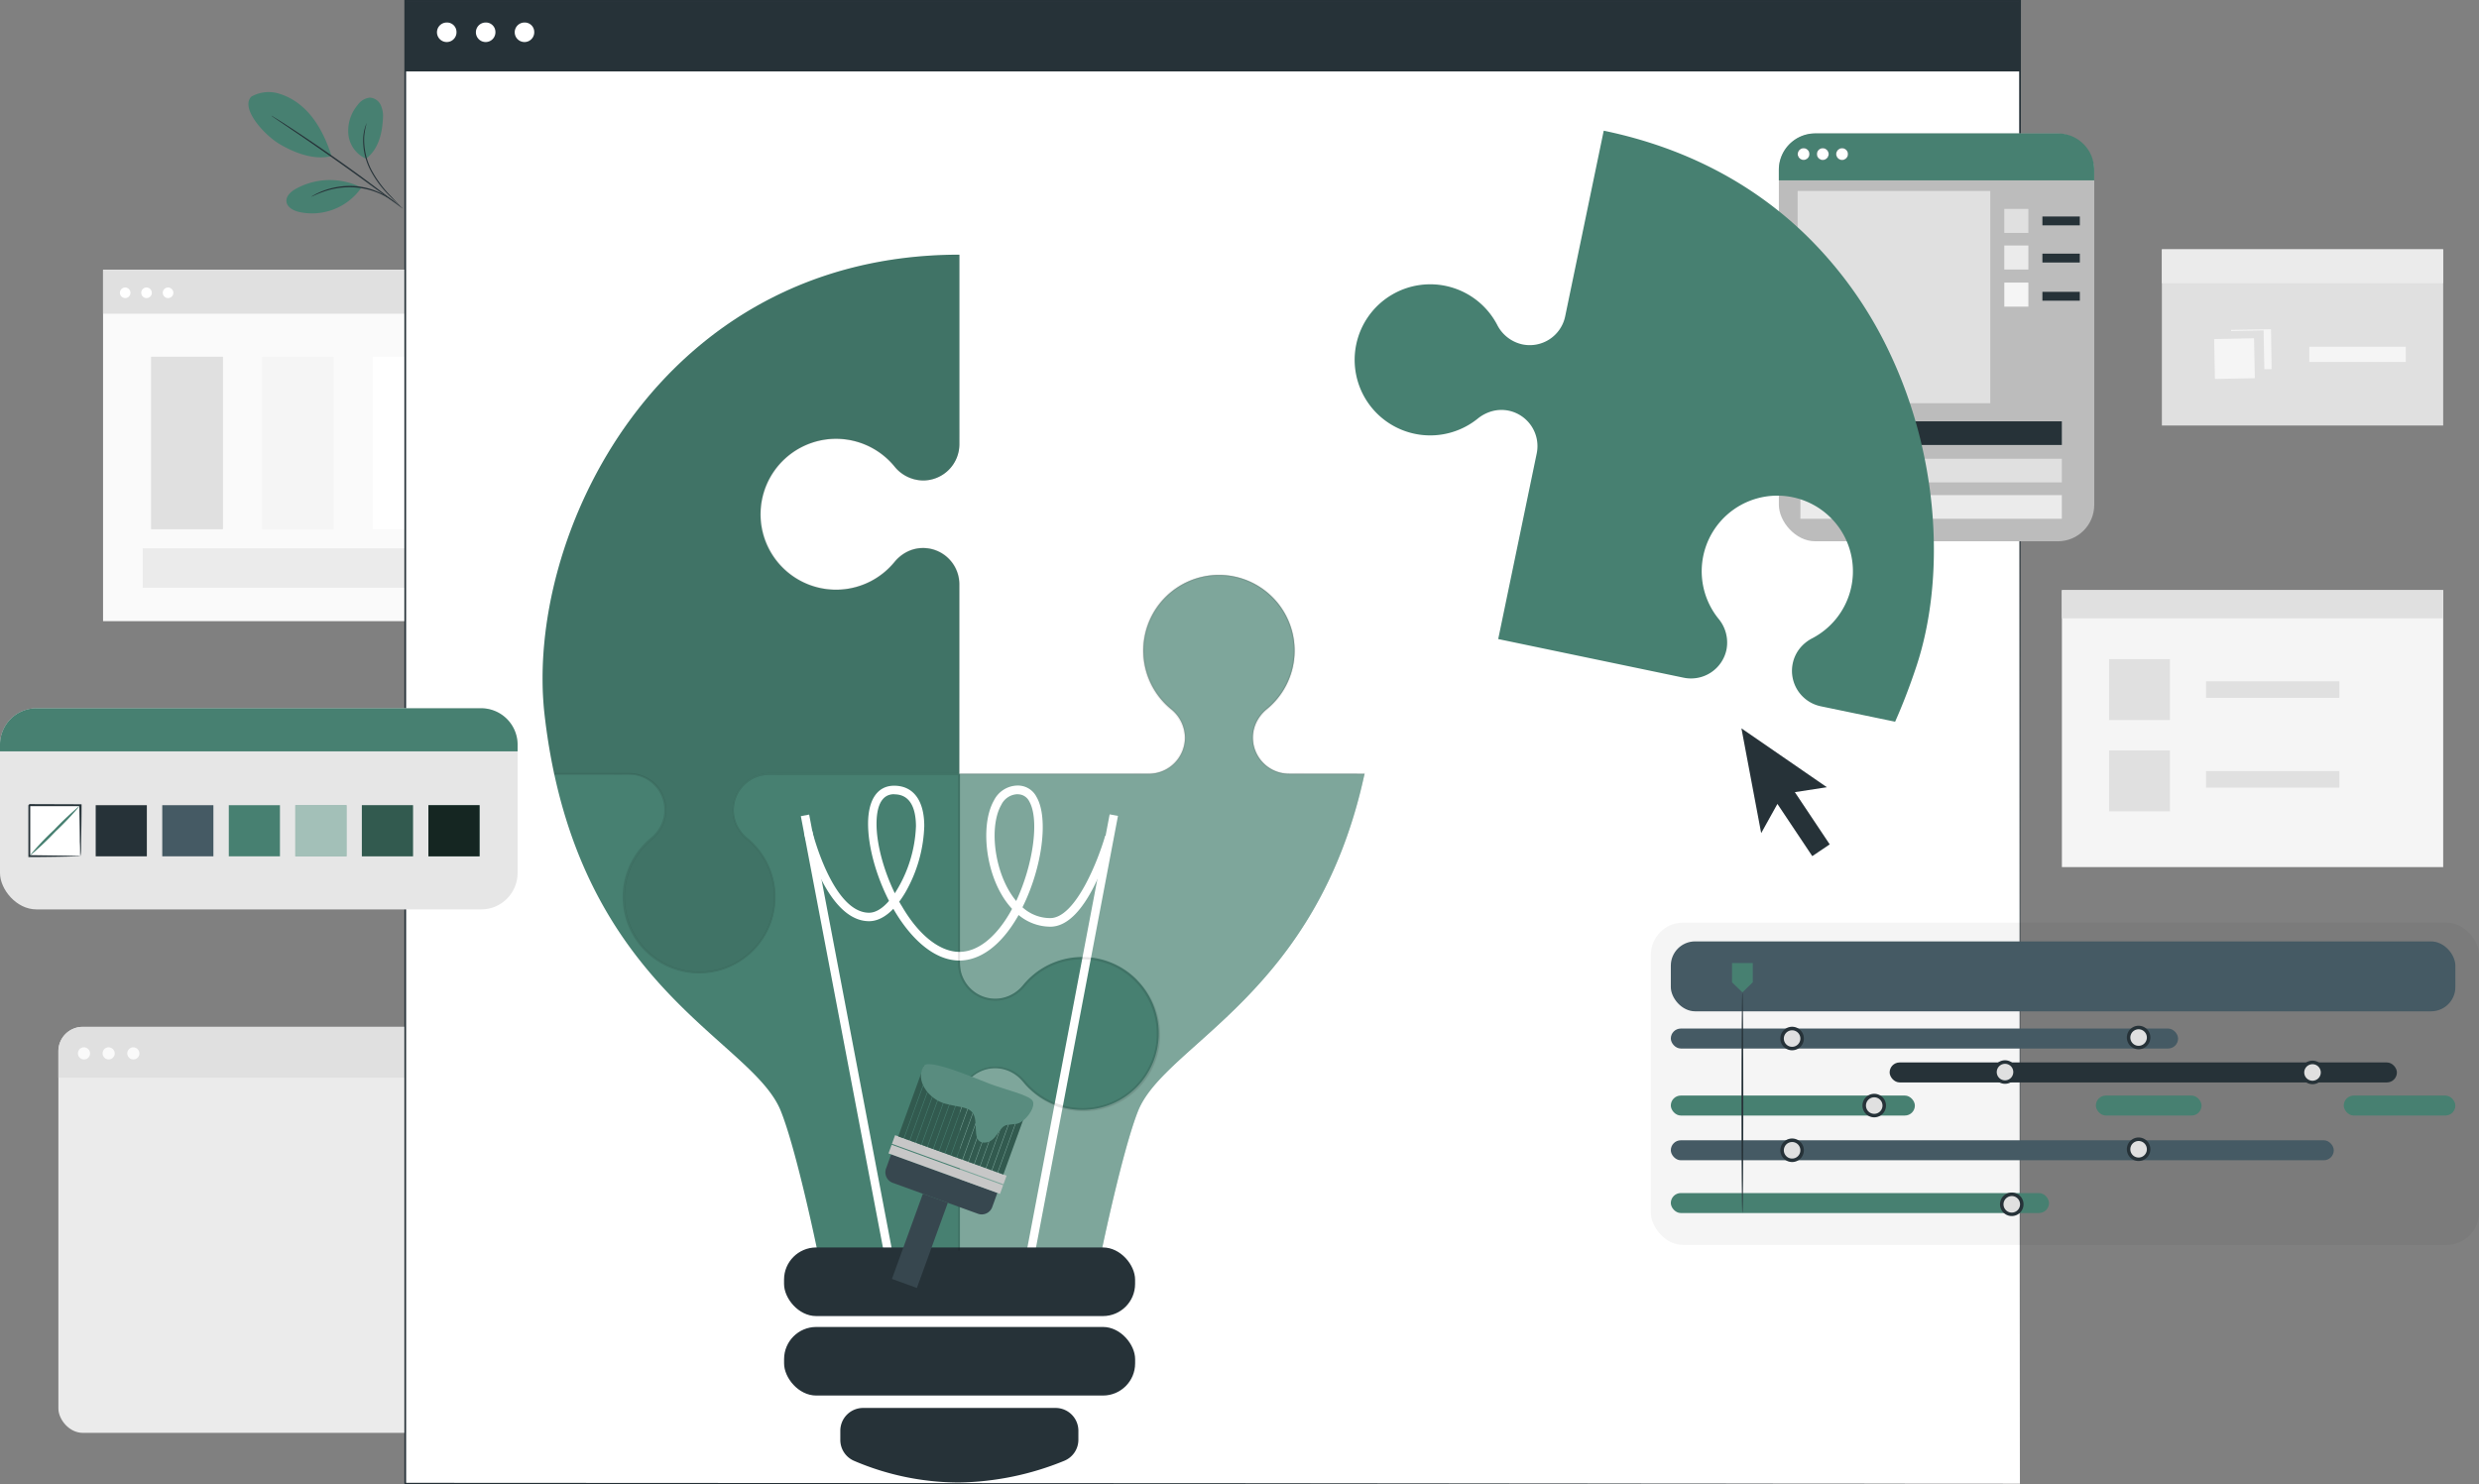 <svg xmlns="http://www.w3.org/2000/svg" width="612.334" height="366.764" viewBox="0 0 612.334 366.764"><rect x="0" y="0" width="612.334" height="366.764" fill="#808080" stroke="none"/><g id="Design-landing" transform="translate(-870.668 -351.921)"><g id="lt-bg" transform="translate(870.668 351.921)"><g id="background-DYP" transform="translate(14.423 61.609)"><rect id="Rectangle_1651" data-name="Rectangle 1651" width="124.67" height="86.814" transform="translate(11.033 5.05)" fill="#fafafa"></rect><rect id="Rectangle_1652" data-name="Rectangle 1652" width="124.67" height="10.852" transform="translate(11.033 5.05)" fill="#e0e0e0"></rect><path id="Path_2315" data-name="Path 2315" d="M63.341,123.318a1.306,1.306,0,1,1-1.3-1.358,1.322,1.322,0,0,1,1.3,1.348Z" transform="translate(-45.538 -112.535)" fill="#fff"></path><path id="Path_2316" data-name="Path 2316" d="M69.441,123.318a1.306,1.306,0,1,1-1.3-1.358,1.322,1.322,0,0,1,1.3,1.348Z" transform="translate(-46.363 -112.535)" fill="#fff"></path><path id="Path_2317" data-name="Path 2317" d="M75.591,123.318a1.306,1.306,0,1,1-1.3-1.358,1.322,1.322,0,0,1,1.3,1.348Z" transform="translate(-47.195 -112.535)" fill="#fff"></path><rect id="Rectangle_1653" data-name="Rectangle 1653" width="17.769" height="42.629" transform="translate(22.888 26.529)" fill="#e0e0e0"></rect><rect id="Rectangle_1654" data-name="Rectangle 1654" width="17.769" height="42.629" transform="translate(50.281 26.529)" fill="#f5f5f5"></rect><rect id="Rectangle_1655" data-name="Rectangle 1655" width="17.769" height="42.629" transform="translate(77.683 26.529)" fill="#fff"></rect><rect id="Rectangle_1656" data-name="Rectangle 1656" width="17.769" height="42.629" transform="translate(105.076 26.866)" fill="#ebebeb"></rect><rect id="Rectangle_1657" data-name="Rectangle 1657" width="107.688" height="9.736" transform="translate(20.83 73.861)" fill="#ebebeb"></rect><rect id="Rectangle_1658" data-name="Rectangle 1658" width="144.048" height="100.312" rx="6" transform="translate(0 192.107)" fill="#ebebeb"></rect><path id="Rectangle_1659" data-name="Rectangle 1659" d="M6,0H144.048a0,0,0,0,1,0,0V12.538a0,0,0,0,1,0,0H0a0,0,0,0,1,0,0V6A6,6,0,0,1,6,0Z" transform="translate(0 192.107)" fill="#e0e0e0"></path><path id="Path_2318" data-name="Path 2318" d="M51.739,340.644a1.5,1.5,0,1,1-1.5-1.574A1.547,1.547,0,0,1,51.739,340.644Z" transform="translate(-43.914 -141.913)" fill="#fafafa"></path><path id="Path_2319" data-name="Path 2319" d="M58.789,340.644a1.5,1.5,0,1,1-1.5-1.574A1.547,1.547,0,0,1,58.789,340.644Z" transform="translate(-44.868 -141.913)" fill="#fafafa"></path><path id="Path_2320" data-name="Path 2320" d="M65.839,340.644a1.5,1.5,0,1,1-1.5-1.574A1.547,1.547,0,0,1,65.839,340.644Z" transform="translate(-45.822 -141.913)" fill="#fafafa"></path><rect id="Rectangle_1660" data-name="Rectangle 1660" width="94.181" height="68.422" transform="translate(494.884 84.212)" fill="#f5f5f5"></rect><rect id="Rectangle_1661" data-name="Rectangle 1661" width="94.181" height="6.952" transform="translate(494.884 84.212)" fill="#e0e0e0"></rect><rect id="Rectangle_1662" data-name="Rectangle 1662" width="15.046" height="15.045" transform="translate(506.532 101.246)" fill="#e0e0e0"></rect><rect id="Rectangle_1663" data-name="Rectangle 1663" width="15.046" height="15.045" transform="translate(506.532 123.814)" fill="#e0e0e0"></rect><rect id="Rectangle_1664" data-name="Rectangle 1664" width="32.927" height="4.081" transform="translate(530.483 106.728)" fill="#e0e0e0"></rect><rect id="Rectangle_1665" data-name="Rectangle 1665" width="32.927" height="4.081" transform="translate(530.483 128.916)" fill="#e0e0e0"></rect><rect id="Rectangle_1666" data-name="Rectangle 1666" width="69.486" height="43.528" transform="translate(519.58)" fill="#e0e0e0"></rect><rect id="Rectangle_1667" data-name="Rectangle 1667" width="69.486" height="8.37" transform="translate(519.58)" fill="#ebebeb"></rect><rect id="Rectangle_1668" data-name="Rectangle 1668" width="9.857" height="9.857" transform="translate(536.674 19.897) rotate(-0.94)" fill="#f5f5f5"></rect><rect id="Rectangle_1669" data-name="Rectangle 1669" width="9.859" height="9.859" transform="translate(534.846 20.221) rotate(-1.146)" fill="#e0e0e0"></rect><rect id="Rectangle_1670" data-name="Rectangle 1670" width="9.859" height="9.859" transform="translate(532.489 22.171) rotate(-1.146)" fill="#f5f5f5"></rect><rect id="Rectangle_1671" data-name="Rectangle 1671" width="23.831" height="3.753" transform="translate(556 24.064)" fill="#f5f5f5"></rect></g><g id="Plant" transform="translate(61.366 22.749)"><path id="Path_2321" data-name="Path 2321" d="M98.15,67.253a8.689,8.689,0,0,1,6.779-.77,15.415,15.415,0,0,1,6.053,3.459c3.381,2.992,5.638,7.687,7,11.993-4.877,1.211-10.1-1.383-12.659-2.862-4.055-2.343-9.961-9.027-7.142-11.846" transform="translate(-97.449 -66.119)" fill="#478071"></path><path id="Path_2322" data-name="Path 2322" d="M130.4,82.825a7.409,7.409,0,0,1-4.41-6.053,9.883,9.883,0,0,1,2.309-7.263,4.176,4.176,0,0,1,3.009-1.8,3.158,3.158,0,0,1,2.663,1.807,6.5,6.5,0,0,1,.562,3.294c-.2,3.874-1.1,7.575-4.133,9.97" transform="translate(-101.306 -66.334)" fill="#478071"></path><path id="Path_2323" data-name="Path 2323" d="M139.489,95.7a5.142,5.142,0,0,1-.683-.64l-1.781-1.807a26,26,0,0,1-5.05-6.684,15.938,15.938,0,0,1-1.729-8.171,11.181,11.181,0,0,1,.493-2.5c.086-.294.19-.5.242-.649s.1-.225.112-.216a17.133,17.133,0,0,0-.614,3.381,16.43,16.43,0,0,0,1.729,8.016,27.975,27.975,0,0,0,4.929,6.667c.718.787,1.306,1.427,1.729,1.876A6.146,6.146,0,0,1,139.489,95.7Z" transform="translate(-101.884 -67.325)" fill="#263238"></path><path id="Path_2324" data-name="Path 2324" d="M104,72.86a2.379,2.379,0,0,1,.363.19l.986.614c.865.527,2.084,1.314,3.588,2.3,3.018,1.971,7.142,4.747,11.639,7.921s8.491,6.139,11.353,8.327c1.427,1.089,2.594,1.98,3.372,2.594l.865.726a1.983,1.983,0,0,1,.3.268,1.7,1.7,0,0,1-.346-.216l-.934-.674-3.459-2.534c-2.9-2.136-6.917-5.067-11.405-8.24s-8.543-5.966-11.535-7.972l-3.528-2.4-.96-.657A2.464,2.464,0,0,1,104,72.86Z" transform="translate(-98.335 -67.031)" fill="#263238"></path><path id="Path_2325" data-name="Path 2325" d="M126.5,92.946a17.364,17.364,0,0,0-15.867.476c-1.228.683-2.5,1.816-2.317,3.208s1.729,2.17,3.052,2.5a14.846,14.846,0,0,0,15.383-5.9" transform="translate(-98.917 -69.521)" fill="#478071"></path><path id="Path_2326" data-name="Path 2326" d="M115.44,95.585a4.689,4.689,0,0,1,.752-.45,6.865,6.865,0,0,1,.917-.467,12.911,12.911,0,0,1,1.254-.536,15.975,15.975,0,0,1,1.574-.51,17.336,17.336,0,0,1,1.85-.415,17.759,17.759,0,0,1,8.647.614,16.109,16.109,0,0,1,1.729.7,12.132,12.132,0,0,1,1.47.752q.593.335,1.15.726a8.272,8.272,0,0,1,.865.614,5.232,5.232,0,0,1,.657.579c0,.061-.994-.761-2.75-1.729-.441-.225-.925-.493-1.47-.709a17.621,17.621,0,0,0-1.729-.649,19.2,19.2,0,0,0-4.2-.8,20.059,20.059,0,0,0-4.272.19c-.657.112-1.271.225-1.833.38a16.233,16.233,0,0,0-1.565.476C116.555,95.014,115.475,95.654,115.44,95.585Z" transform="translate(-99.883 -69.748)" fill="#263238"></path></g><g id="Screen" transform="translate(99.888 0)"><rect id="Rectangle_1672" data-name="Rectangle 1672" width="398.887" height="366.341" transform="translate(0.164 0.251)" fill="#fff"></rect><path id="Path_2327" data-name="Path 2327" d="M541.043,406.41c0-1.626-.078-146.062-.19-366.349l.19.2H142.2l.225-.225V406.384l-.19-.2,398.879.2-398.879.19H142V39.81H541.3V40C541.121,260.348,541.043,404.784,541.043,406.41Z" transform="translate(-142 -39.81)" fill="#263238"></path><rect id="Rectangle_1673" data-name="Rectangle 1673" width="398.887" height="17.389" transform="translate(0.164 0.259)" fill="#263238"></rect><path id="Path_2328" data-name="Path 2328" d="M156.126,48.5a2.412,2.412,0,1,1-2.563-2.252q.075-.005.15-.005A2.343,2.343,0,0,1,156.126,48.5Z" transform="translate(-143.259 -40.68)" fill="#fff"></path><path id="Path_2329" data-name="Path 2329" d="M167.246,48.5a2.412,2.412,0,1,1-2.563-2.252c.053,0,.106-.005.159-.005A2.334,2.334,0,0,1,167.246,48.5Z" transform="translate(-144.764 -40.68)" fill="#fff"></path><path id="Path_2330" data-name="Path 2330" d="M178.336,48.5a2.412,2.412,0,1,1-2.563-2.252c.053,0,.106-.005.159-.005A2.334,2.334,0,0,1,178.336,48.5Z" transform="translate(-146.265 -40.68)" fill="#fff"></path></g><g id="Tabs" transform="translate(0 32.958)"><rect id="Rectangle_1674" data-name="Rectangle 1674" width="127.852" height="49.702" rx="9" transform="translate(0 142.036)" fill="#e6e6e6"></rect><path id="Rectangle_1675" data-name="Rectangle 1675" d="M9,0H118.852a9,9,0,0,1,9,9v1.653a0,0,0,0,1,0,0H0a0,0,0,0,1,0,0V9A9,9,0,0,1,9,0Z" transform="translate(0 142.036)" fill="#478071"></path><rect id="Rectangle_1676" data-name="Rectangle 1676" width="12.633" height="12.633" transform="translate(7.203 165.988)" fill="#fff"></rect><path id="Path_2331" data-name="Path 2331" d="M47.4,282.472a7.434,7.434,0,0,1-.052-.951c0-.674,0-1.539-.061-2.594,0-2.274-.069-5.387-.121-9.079l.233.233H34.771l.268-.268h0v12.616l-.233-.233,9.088.121,2.594.061a7.73,7.73,0,0,1,.96.052,5.564,5.564,0,0,1-.865.061l-2.534.06c-2.2.043-5.4.1-9.235.112h-.233V269.856h0c-.242.242.329-.329.268-.277l12.633.043h.233v.233c0,3.839-.078,7.021-.121,9.226,0,1.038,0,1.885-.061,2.542A5.016,5.016,0,0,1,47.4,282.472Z" transform="translate(-27.568 -103.859)" fill="#263238"></path><line id="Line_1" data-name="Line 1" x1="12.633" y2="12.624" transform="translate(7.203 165.988)" fill="none"></line><path id="Path_2332" data-name="Path 2332" d="M34.81,282.514a67.417,67.417,0,0,1,6.122-6.5,80.1,80.1,0,0,1,6.511-6.122,73.342,73.342,0,0,1-6.122,6.5A72.522,72.522,0,0,1,34.81,282.514Z" transform="translate(-27.607 -103.901)" fill="#478071"></path><rect id="Rectangle_1677" data-name="Rectangle 1677" width="12.633" height="12.633" transform="translate(23.64 165.988)" fill="#263238"></rect><rect id="Rectangle_1678" data-name="Rectangle 1678" width="12.633" height="12.633" transform="translate(40.078 165.988)" fill="#455a64"></rect><rect id="Rectangle_1679" data-name="Rectangle 1679" width="12.633" height="12.633" transform="translate(56.516 165.988)" fill="#478071"></rect><rect id="Rectangle_1680" data-name="Rectangle 1680" width="12.633" height="12.633" transform="translate(72.953 165.988)" fill="#478071"></rect><g id="Group_109" data-name="Group 109" transform="translate(72.953 165.988)" opacity="0.5"><rect id="Rectangle_1681" data-name="Rectangle 1681" width="12.633" height="12.633" fill="#fff"></rect></g><rect id="Rectangle_1682" data-name="Rectangle 1682" width="12.633" height="12.633" transform="translate(89.382 165.988)" fill="#478071"></rect><g id="Group_110" data-name="Group 110" transform="translate(89.382 165.988)" opacity="0.3"><rect id="Rectangle_1683" data-name="Rectangle 1683" width="12.633" height="12.633"></rect></g><rect id="Rectangle_1684" data-name="Rectangle 1684" width="12.633" height="12.633" transform="translate(105.82 165.988)" fill="#478071"></rect><g id="Group_111" data-name="Group 111" transform="translate(105.82 165.988)" opacity="0.7"><rect id="Rectangle_1685" data-name="Rectangle 1685" width="12.633" height="12.633"></rect></g><rect id="Rectangle_1686" data-name="Rectangle 1686" width="204.567" height="79.646" rx="8" transform="translate(407.767 194.998)" opacity="0.04"></rect><rect id="Rectangle_1687" data-name="Rectangle 1687" width="193.793" height="17.276" rx="6" transform="translate(412.705 199.642)" fill="#455a64"></rect><rect id="Rectangle_1688" data-name="Rectangle 1688" width="125.301" height="4.937" rx="2.469" transform="translate(412.705 221.172)" fill="#455a64"></rect><rect id="Rectangle_1689" data-name="Rectangle 1689" width="125.301" height="4.937" rx="2.469" transform="translate(466.756 229.551)" fill="#263238"></rect><rect id="Rectangle_1690" data-name="Rectangle 1690" width="60.286" height="4.937" rx="2.469" transform="translate(412.705 237.731)" fill="#478071"></rect><rect id="Rectangle_1691" data-name="Rectangle 1691" width="93.412" height="4.937" rx="2.469" transform="translate(412.705 261.821)" fill="#478071"></rect><rect id="Rectangle_1692" data-name="Rectangle 1692" width="26.105" height="4.937" rx="2.469" transform="translate(517.695 237.731)" fill="#478071"></rect><rect id="Rectangle_1693" data-name="Rectangle 1693" width="27.575" height="4.937" rx="2.469" transform="translate(578.923 237.731)" fill="#478071"></rect><path id="Path_2335" data-name="Path 2335" d="M540.506,336.174a2.473,2.473,0,1,1-2.482-2.464h.009A2.472,2.472,0,0,1,540.506,336.174Z" transform="translate(-95.367 -112.538)" fill="#e0e0e0"></path><path id="Path_2336" data-name="Path 2336" d="M537.965,339.011a2.905,2.905,0,1,1,2.905-2.905h0a2.9,2.9,0,0,1-2.888,2.905Zm0-4.937a2.041,2.041,0,1,0,2.041,2.041v-.009a2.042,2.042,0,0,0-2.041-2.032Z" transform="translate(-95.299 -112.469)" fill="#263238"></path><path id="Path_2337" data-name="Path 2337" d="M601.326,345.754a2.473,2.473,0,1,1-2.482-2.464h.009A2.473,2.473,0,0,1,601.326,345.754Z" transform="translate(-103.597 -113.834)" fill="#e0e0e0"></path><path id="Path_2338" data-name="Path 2338" d="M598.785,348.591a2.905,2.905,0,1,1,2.905-2.905h0A2.9,2.9,0,0,1,598.785,348.591Zm0-4.937a2.041,2.041,0,1,0,2.041,2.041v-.009a2.032,2.032,0,0,0-2.032-2.032Z" transform="translate(-103.529 -113.765)" fill="#263238"></path><path id="Path_2339" data-name="Path 2339" d="M639.486,335.884A2.473,2.473,0,1,1,637,333.42h.017A2.472,2.472,0,0,1,639.486,335.884Z" transform="translate(-108.761 -112.498)" fill="#e0e0e0"></path><path id="Path_2340" data-name="Path 2340" d="M636.954,338.721a2.905,2.905,0,1,1,2.9-2.914v.009A2.914,2.914,0,0,1,636.954,338.721Zm0-4.937a2.041,2.041,0,1,0,2.032,2.049v-.017A2.041,2.041,0,0,0,636.954,333.783Z" transform="translate(-108.693 -112.429)" fill="#263238"></path><rect id="Rectangle_1694" data-name="Rectangle 1694" width="163.762" height="4.937" rx="2.469" transform="translate(412.705 248.782)" fill="#455a64"></rect><path id="Path_2341" data-name="Path 2341" d="M540.506,368.113a2.473,2.473,0,1,1-2.473-2.473h0a2.464,2.464,0,0,1,2.473,2.456Z" transform="translate(-95.367 -116.858)" fill="#e0e0e0"></path><path id="Path_2342" data-name="Path 2342" d="M537.965,370.941a2.905,2.905,0,1,1,2.905-2.905v.009a2.9,2.9,0,0,1-2.9,2.9Zm0-4.937a2.041,2.041,0,1,0,2.041,2.041h0A2.041,2.041,0,0,0,537.965,366Z" transform="translate(-95.299 -116.789)" fill="#263238"></path><path id="Path_2343" data-name="Path 2343" d="M639.486,367.823a2.473,2.473,0,1,1-2.473-2.473h.009A2.473,2.473,0,0,1,639.486,367.823Z" transform="translate(-108.761 -116.819)" fill="#e0e0e0"></path><path id="Path_2344" data-name="Path 2344" d="M636.954,370.651a2.905,2.905,0,1,1,2.9-2.914v.017A2.905,2.905,0,0,1,636.954,370.651Zm0-4.937a2.041,2.041,0,1,0,2.032,2.049v-.009A2.042,2.042,0,0,0,636.954,365.713Z" transform="translate(-108.693 -116.75)" fill="#263238"></path><path id="Path_2345" data-name="Path 2345" d="M689.166,345.873a2.473,2.473,0,1,1-2.473-2.473h0A2.473,2.473,0,0,1,689.166,345.873Z" transform="translate(-115.483 -113.849)" fill="#e0e0e0"></path><path id="Path_2346" data-name="Path 2346" d="M686.625,348.7a2.905,2.905,0,1,1,2.905-2.905v.009a2.9,2.9,0,0,1-2.9,2.9Zm0-4.937a2.041,2.041,0,1,0,2.041,2.041h0A2.041,2.041,0,0,0,686.625,343.763Z" transform="translate(-115.415 -113.78)" fill="#263238"></path><path id="Path_2347" data-name="Path 2347" d="M563.966,355.333a2.473,2.473,0,1,1-2.473-2.473h0A2.473,2.473,0,0,1,563.966,355.333Z" transform="translate(-98.541 -115.129)" fill="#e0e0e0"></path><path id="Path_2348" data-name="Path 2348" d="M561.425,358.171a2.905,2.905,0,1,1,2.905-2.905h0A2.9,2.9,0,0,1,561.425,358.171Zm0-4.946a2.041,2.041,0,1,0,2.041,2.041h0A2.041,2.041,0,0,0,561.425,353.225Z" transform="translate(-98.474 -115.061)" fill="#263238"></path><path id="Path_2349" data-name="Path 2349" d="M603.226,383.544a2.473,2.473,0,1,1-2.482-2.464h.009A2.472,2.472,0,0,1,603.226,383.544Z" transform="translate(-103.854 -118.948)" fill="#e0e0e0"></path><path id="Path_2350" data-name="Path 2350" d="M600.715,386.381a2.905,2.905,0,1,1,2.905-2.905h0a2.9,2.9,0,0,1-2.888,2.905Zm0-4.937a2.041,2.041,0,1,0,2.041,2.041v-.009a2.032,2.032,0,0,0-2.032-2.032Z" transform="translate(-103.79 -118.879)" fill="#263238"></path><path id="Path_2351" data-name="Path 2351" d="M521.26,314.99v4.773l2.56,2.482,2.568-2.49V314.99Z" transform="translate(-93.432 -110.005)" fill="#478071"></path><path id="Path_2353" data-name="Path 2353" d="M524.185,377.9c-.121,0-.225-12.2-.225-27.255s.1-27.263.225-27.263.225,12.209.225,27.263S524.314,377.9,524.185,377.9Z" transform="translate(-93.797 -111.14)" fill="#263238"></path><rect id="Rectangle_1695" data-name="Rectangle 1695" width="77.899" height="100.736" rx="9" transform="translate(439.398 0.047)" fill="#bcbcbc"></rect><path id="Rectangle_1706" data-name="Rectangle 1706" d="M9,0H68.9a9,9,0,0,1,9,9v2.605a0,0,0,0,1,0,0H0a0,0,0,0,1,0,0V9A9,9,0,0,1,9,0Z" transform="translate(439.387 0)" fill="#478071"></path><rect id="Rectangle_1696" data-name="Rectangle 1696" width="47.584" height="52.443" transform="translate(444.032 14.219)" fill="#e0e0e0"></rect><rect id="Rectangle_1697" data-name="Rectangle 1697" width="9.243" height="2.188" transform="translate(504.491 20.531)" fill="#263238"></rect><rect id="Rectangle_1698" data-name="Rectangle 1698" width="9.243" height="2.188" transform="translate(504.491 29.714)" fill="#263238"></rect><rect id="Rectangle_1699" data-name="Rectangle 1699" width="9.243" height="2.188" transform="translate(504.491 39.148)" fill="#263238"></rect><rect id="Rectangle_1700" data-name="Rectangle 1700" width="64.575" height="5.845" transform="translate(444.715 71.141)" fill="#263238"></rect><rect id="Rectangle_1701" data-name="Rectangle 1701" width="64.575" height="5.845" transform="translate(444.715 80.384)" fill="#e0e0e0"></rect><rect id="Rectangle_1702" data-name="Rectangle 1702" width="64.575" height="5.845" transform="translate(444.715 89.377)" fill="#ebebeb"></rect><rect id="Rectangle_1703" data-name="Rectangle 1703" width="5.94" height="5.94" transform="translate(495.083 18.655)" fill="#e0e0e0"></rect><rect id="Rectangle_1704" data-name="Rectangle 1704" width="5.94" height="5.94" transform="translate(495.083 27.699)" fill="#ebebeb"></rect><rect id="Rectangle_1705" data-name="Rectangle 1705" width="5.94" height="5.94" transform="translate(495.083 36.865)" fill="#f5f5f5"></rect><path id="Path_2356" data-name="Path 2356" d="M542.94,83.6a1.47,1.47,0,1,1-1.47-1.47,1.47,1.47,0,0,1,1.47,1.47Z" transform="translate(-95.968 -78.495)" fill="#fff"></path><path id="Path_2357" data-name="Path 2357" d="M541.465,85.092a1.5,1.5,0,1,1,1.487-1.5V83.6A1.5,1.5,0,0,1,541.465,85.092Zm0-2.949a1.453,1.453,0,1,0,1.444,1.461V83.6A1.453,1.453,0,0,0,541.465,82.143Z" transform="translate(-95.962 -78.491)" fill="#263238"></path><path id="Path_2358" data-name="Path 2358" d="M548.427,83.6a1.479,1.479,0,1,1-1.487-1.47h.009A1.478,1.478,0,0,1,548.427,83.6Z" transform="translate(-96.708 -78.495)" fill="#fff"></path><path id="Path_2359" data-name="Path 2359" d="M546.946,85.092a1.5,1.5,0,1,1,1.5-1.5h0A1.5,1.5,0,0,1,546.946,85.092Zm0-2.949A1.453,1.453,0,1,0,548.4,83.6h0A1.453,1.453,0,0,0,546.946,82.143Z" transform="translate(-96.705 -78.491)" fill="#263238"></path><path id="Path_2360" data-name="Path 2360" d="M553.947,83.6a1.479,1.479,0,1,1-1.487-1.47h.009A1.478,1.478,0,0,1,553.947,83.6Z" transform="translate(-97.455 -78.495)" fill="#fff"></path><path id="Path_2361" data-name="Path 2361" d="M552.466,85.092a1.5,1.5,0,1,1,1.5-1.5h0A1.5,1.5,0,0,1,552.466,85.092Zm0-2.949a1.453,1.453,0,1,0,1.453,1.453h0A1.453,1.453,0,0,0,552.466,82.143Z" transform="translate(-97.452 -78.491)" fill="#263238"></path></g><g id="Cursor" transform="translate(430.149 179.961)"><path id="Path_2362" data-name="Path 2362" d="M528.67,236.59l4.877,25.889,4.012-7.22,8.612,12.9,4.306-2.905-8.612-12.9,7.912-1.219Z" transform="translate(-528.67 -236.59)" fill="#263238"></path></g></g><g id="light" transform="translate(1004.692 384.221)"><g id="bulb" transform="translate(0 30.631)"><path id="Path_2241" data-name="Path 2241" d="M602.009,1014.319c-11.81,54.846-49.234,66.687-55.933,83.272-3.856,9.709-8.977,34.4-8.977,34.4H466.816s-5.09-24.685-9-34.394c-7.2-17.944-50.467-30.307-58.305-97.558-5.225-44.176,28.008-113.967,102.418-114v46.83a8.957,8.957,0,0,1-8.956,8.946,9.175,9.175,0,0,1-7.065-3.47,18.665,18.665,0,1,0,0,23.661,9.715,9.715,0,0,1,3.135-2.54,8.784,8.784,0,0,1,3.909-.93,8.957,8.957,0,0,1,8.956,8.946v46.83h46.83a8.958,8.958,0,0,0,8.946-8.946,9.146,9.146,0,0,0-3.47-7.065,18.664,18.664,0,1,1,23.661,0,9.553,9.553,0,0,0-2.54,3.135,8.8,8.8,0,0,0-.93,3.919,8.946,8.946,0,0,0,8.946,8.946Z" transform="translate(-398.981 -886.045)" fill="#478071"></path><path id="Path_2242" data-name="Path 2242" d="M597.561,1010.9c-11.809,54.846-49.234,66.687-55.933,83.273-3.856,9.709-8.977,34.4-8.977,34.4H497.63V1096.1c.094-2.383-.3-4.839.637-7a8.77,8.77,0,0,1,4.818-4.828,8.625,8.625,0,0,1,6.793.136,9.191,9.191,0,0,1,2.832,2.017c.4.418.773.888,1.181,1.348a16.457,16.457,0,0,0,1.285,1.275,18.885,18.885,0,1,0,0-28.008c-.449.4-.867.836-1.285,1.275s-.773.93-1.171,1.348a9.245,9.245,0,0,1-2.843,2.017,8.579,8.579,0,0,1-6.793.136,8.737,8.737,0,0,1-4.818-4.828c-.941-2.163-.554-4.619-.637-7V1010.9h46.632a8.957,8.957,0,0,0,8.946-8.946,9.146,9.146,0,0,0-3.47-7.065,18.665,18.665,0,1,1,23.661,0,9.552,9.552,0,0,0-2.539,3.135,8.8,8.8,0,0,0-.93,3.919,8.946,8.946,0,0,0,8.946,8.946Z" transform="translate(-394.534 -882.63)" fill="#fff" opacity="0.3" style="isolation: isolate"></path><path id="Path_2243" data-name="Path 2243" d="M452.729,950.182a18.686,18.686,0,0,0,33.129,11.83,9.715,9.715,0,0,1,3.135-2.54,8.784,8.784,0,0,1,3.909-.93,8.957,8.957,0,0,1,8.956,8.946v46.632H455.216A9.071,9.071,0,0,0,446.751,1027a9.726,9.726,0,0,0,2.09,2.958c.449.418.92.794,1.359,1.181a15.9,15.9,0,0,1,1.254,1.265,18.5,18.5,0,1,1-27.475,0,27.643,27.643,0,0,1,2.6-2.456,9.25,9.25,0,0,0,2.09-2.937,9,9,0,0,0-4.525-11.893q-.171-.077-.345-.146a9.385,9.385,0,0,0-3.543-.659H401.843q-1.442-6.646-2.331-14.171c-5.225-44.27,28.008-114.061,102.418-114.092v46.83a8.957,8.957,0,0,1-8.956,8.946,9.175,9.175,0,0,1-7.065-3.47,18.686,18.686,0,0,0-33.129,11.83Z" transform="translate(-398.981 -886.045)" opacity="0.1" style="isolation: isolate"></path><rect id="Rectangle_1644" data-name="Rectangle 1644" width="2.09" height="111.762" transform="translate(63.792 138.721) rotate(-10.77)" fill="#fff"></rect><rect id="Rectangle_1645" data-name="Rectangle 1645" width="111.762" height="2.09" transform="translate(119.225 248.078) rotate(-79.25)" fill="#fff"></rect><path id="Path_2244" data-name="Path 2244" d="M499.145,1054.78c-6.344,0-12.175-5.581-16.314-12.781-1.913,2.006-3.961,3.062-5.988,3.062h0c-10.618,0-15.844-20.9-16.063-21.759l2.038-.5c0,.2,5.048,20.17,14.025,20.17h0c1.662,0,3.365-1.118,4.922-2.926-3.208-6.271-5.163-13.377-5.173-19.052,0-5.968,2.341-9.406,6.438-9.406h0c4.724,0,7.441,3.627,7.441,9.96a34.955,34.955,0,0,1-4,15.185,25.071,25.071,0,0,1-2.184,3.511c.2.366.408.732.617,1.045,4.18,7.222,9.406,11.35,14.245,11.35h0c4.463,0,8.915-3.47,12.541-9.761l.47-.857a19.722,19.722,0,0,1-2.613-3.574c-4.18-7.159-4.985-17.766-1.85-23.243a6.615,6.615,0,0,1,5.884-3.658h0a5.151,5.151,0,0,1,4.619,2.811c3.052,5.225,1.39,17.505-3.47,27.266a10.148,10.148,0,0,0,6.845,2.675h0c6.354,0,11.977-14.694,13.586-20.348l2.007.575a73.309,73.309,0,0,1-4.18,10.723c-3.532,7.462-7.4,11.172-11.371,11.172h0a12.272,12.272,0,0,1-7.838-2.884c-.083.136-.167.272-.24.418C509.5,1050.965,504.37,1054.78,499.145,1054.78Zm14.443-41.093h0a4.588,4.588,0,0,0-4.076,2.613c-2.811,4.87-1.965,14.558,1.85,21.152a18.891,18.891,0,0,0,1.818,2.623c4.18-8.894,5.8-20.16,3.219-24.622a3.135,3.135,0,0,0-2.79-1.745Zm-30.558,0h0c-3.6,0-4.348,3.971-4.348,7.315,0,4.975,1.724,11.412,4.515,17.16a32.9,32.9,0,0,0,5.225-16.586c-.021-3.585-.951-7.859-5.372-7.859Z" transform="translate(-396.195 -880.386)" fill="#fff"></path><rect id="Rectangle_1646" data-name="Rectangle 1646" width="86.711" height="16.951" rx="7.941" transform="translate(59.642 245.291)" fill="#263238"></rect><rect id="Rectangle_1647" data-name="Rectangle 1647" width="86.711" height="16.941" rx="7.941" transform="translate(59.652 264.935)" fill="#263238"></rect><g id="Group_105" data-name="Group 105" transform="translate(2.823)" opacity="0.1"><path id="Path_2246" data-name="Path 2246" d="M597,1010.7H582.644c-2.383-.094-4.839.3-7-.638a8.77,8.77,0,0,1-4.828-4.818,8.624,8.624,0,0,1,.136-6.793,9.225,9.225,0,0,1,2.017-2.832c.418-.4.888-.773,1.348-1.181a16.468,16.468,0,0,0,1.275-1.286,18.885,18.885,0,1,0-28.008,0c.4.449.836.867,1.275,1.286s.93.773,1.348,1.17a9.225,9.225,0,0,1,2.017,2.843,8.579,8.579,0,0,1,.136,6.793,8.738,8.738,0,0,1-4.828,4.818c-2.163.94-4.619.554-7,.638H497.25v46.862a9.073,9.073,0,0,0,12.792,8.465,9.732,9.732,0,0,0,2.958-2.09c.418-.449.794-.919,1.181-1.358a15.875,15.875,0,0,1,1.264-1.254,18.5,18.5,0,1,1,0,27.475,27.685,27.685,0,0,1-2.456-2.6,9.232,9.232,0,0,0-2.937-2.09,9,9,0,0,0-11.893,4.525c-.051.114-.1.229-.146.345a9.4,9.4,0,0,0-.658,3.543V1128.6h.146v-32.492c.084-2.372-.3-4.839.648-7.054a8.821,8.821,0,0,1,11.474-4.9c.1.042.2.085.3.129a9.419,9.419,0,0,1,2.874,2.09,26.455,26.455,0,0,0,2.466,2.623,18.749,18.749,0,1,0,0-27.862c-.449.407-.868.836-1.285,1.275s-.773.92-1.181,1.348a9.291,9.291,0,0,1-2.853,2.028,8.688,8.688,0,0,1-6.856.136,8.831,8.831,0,0,1-4.839-4.86c-.951-2.195-.543-4.661-.637-7.033v-42.922H497.5l.2-.2v.2h46.412a9.393,9.393,0,0,0,3.585-.659,9.155,9.155,0,0,0,5.091-11.9c-.044-.109-.089-.216-.137-.323a9.811,9.811,0,0,0-2.09-2.978c-.449-.428-.909-.794-1.348-1.191s-.857-.815-1.254-1.254a18.414,18.414,0,1,1,27.308,0,17.6,17.6,0,0,1-1.244,1.254c-.439.4-.9.763-1.348,1.191a9.745,9.745,0,0,0-2.09,2.989,9.021,9.021,0,0,0-.125,7.159,9.145,9.145,0,0,0,8.664,5.717H597.6l.094-.418Z" transform="translate(-397.374 -882.638)"></path><path id="Path_2247" data-name="Path 2247" d="M545.817,1059.773a18.978,18.978,0,0,0-26.294-.846c-.449.4-.867.836-1.285,1.275s-.773.93-1.17,1.348a9.238,9.238,0,0,1-2.843,2.017,8.579,8.579,0,0,1-6.793.136,8.737,8.737,0,0,1-4.818-4.828c-.941-2.163-.554-4.619-.638-7v-43.277H455.093a9.071,9.071,0,0,0-8.465,12.875,9.722,9.722,0,0,0,2.09,2.958c.449.418.92.794,1.359,1.181a15.919,15.919,0,0,1,1.254,1.264,18.5,18.5,0,1,1-27.475,0,27.712,27.712,0,0,1,2.6-2.456,9.248,9.248,0,0,0,2.09-2.937,9,9,0,0,0-4.525-11.893c-.114-.051-.229-.1-.345-.146a9.383,9.383,0,0,0-3.543-.658H401.72a.448.448,0,0,0,0,.167h14.809c2.372.084,4.839-.3,7.054.648a8.821,8.821,0,0,1,4.9,11.474c-.042.1-.085.2-.13.3a9.419,9.419,0,0,1-2.09,2.874,26.447,26.447,0,0,0-2.623,2.466,18.749,18.749,0,1,0,27.862,0c-.408-.449-.836-.867-1.275-1.286s-.92-.773-1.348-1.181a9.286,9.286,0,0,1-2.027-2.853,8.686,8.686,0,0,1-.136-6.855,8.832,8.832,0,0,1,4.86-4.839c2.195-.951,4.661-.543,7.033-.637h42.88v-.2l.2.2h-.2v46.464a9.393,9.393,0,0,0,.658,3.585,9.156,9.156,0,0,0,11.9,5.091c.109-.044.216-.09.323-.137a9.821,9.821,0,0,0,2.978-2.09c.429-.449.794-.909,1.192-1.348a17.719,17.719,0,0,1,1.254-1.254,18.414,18.414,0,1,1,0,27.308,17.571,17.571,0,0,1-1.254-1.244c-.4-.439-.763-.9-1.192-1.348a9.745,9.745,0,0,0-2.989-2.09,9.017,9.017,0,0,0-7.159-.125,9.143,9.143,0,0,0-5.717,8.664v36.076h.4v-32.628c.094-2.383-.3-4.839.638-7a8.769,8.769,0,0,1,4.818-4.828,8.624,8.624,0,0,1,6.793.136,9.2,9.2,0,0,1,2.832,2.017c.4.418.773.888,1.181,1.348a16.48,16.48,0,0,0,1.285,1.275,18.906,18.906,0,0,0,26.294-27.172h0Zm-.282.282a18.581,18.581,0,0,0-25.751-.846c-.439.4-.857.826-1.265,1.254s-.763.909-1.181,1.359a9.734,9.734,0,0,1-2.958,2.09,9.069,9.069,0,0,1-12.792-8.465v.01a9.392,9.392,0,0,0,.658,3.585,9.156,9.156,0,0,0,11.9,5.091c.109-.044.216-.09.323-.137a9.827,9.827,0,0,0,2.979-2.09c.428-.449.794-.909,1.191-1.348s.815-.857,1.254-1.254a18.414,18.414,0,1,1,0,27.308q-.658-.59-1.254-1.244c-.4-.439-.763-.9-1.191-1.348a9.741,9.741,0,0,0-2.989-2.09,9.017,9.017,0,0,0-7.159-.125,9.145,9.145,0,0,0-5.717,8.664v36.076h.125v-36.1a9.427,9.427,0,0,1,.658-3.543,9,9,0,0,1,11.688-5.033c.1.039.193.079.288.121a9.231,9.231,0,0,1,2.937,2.09,27.688,27.688,0,0,0,2.456,2.6,18.54,18.54,0,0,0,25.782-26.629Z" transform="translate(-401.681 -880.52)"></path><path id="Path_2248" data-name="Path 2248" d="M498.057,886.108h3.637v-.063Q499.865,886.045,498.057,886.108Zm3.877,99.492V967.656a9.071,9.071,0,0,0-12.792-8.465,9.724,9.724,0,0,0-2.958,2.09c-.418.449-.794.92-1.181,1.359a15.88,15.88,0,0,1-1.264,1.254,18.5,18.5,0,1,1,0-27.475,27.652,27.652,0,0,1,2.456,2.6,9.254,9.254,0,0,0,2.937,2.09,9,9,0,0,0,11.893-4.526c.051-.113.1-.228.146-.344a9.406,9.406,0,0,0,.658-3.543V886.045H501.7l.063.063H501.7v43.016c-.084,2.372.3,4.839-.648,7.054a8.82,8.82,0,0,1-11.471,4.9c-.107-.043-.213-.088-.318-.135a9.418,9.418,0,0,1-2.874-2.09,26.456,26.456,0,0,0-2.466-2.623,18.749,18.749,0,1,0,0,27.862c.449-.408.867-.836,1.285-1.275s.773-.92,1.181-1.348a9.28,9.28,0,0,1,2.874-1.986,8.688,8.688,0,0,1,6.856-.136,8.828,8.828,0,0,1,4.839,4.86c.951,2.195.543,4.661.638,7.033v42.88h.209l-.2.2v-.2H455.094a9.391,9.391,0,0,0-3.585.658,9.155,9.155,0,0,0-5.091,11.9c.044.109.089.216.137.323a9.825,9.825,0,0,0,2.09,2.979c.449.429.909.794,1.348,1.191s.857.815,1.254,1.254a18.414,18.414,0,1,1-27.308,0,17.6,17.6,0,0,1,1.244-1.254c.439-.4.9-.763,1.348-1.191a9.742,9.742,0,0,0,2.09-2.989,9.02,9.02,0,0,0,.125-7.159,9.143,9.143,0,0,0-8.664-5.717H401.69a.284.284,0,0,0,0,.125.45.45,0,0,0,0,.167.284.284,0,0,0,0,.125h14.777c2.383.094,4.839-.3,7,.638a8.769,8.769,0,0,1,4.828,4.818,8.623,8.623,0,0,1-.136,6.793,9.241,9.241,0,0,1-2.017,2.832c-.418.4-.888.774-1.348,1.181a16.446,16.446,0,0,0-1.275,1.286,18.885,18.885,0,1,0,28.008,0c-.4-.449-.836-.867-1.275-1.286s-.93-.773-1.348-1.17a9.243,9.243,0,0,1-2.017-2.843,8.579,8.579,0,0,1-.136-6.793,8.737,8.737,0,0,1,4.828-4.818c2.163-.941,4.619-.554,7-.638h43.277v-.4Zm-28.9,28.51H455.094a9.394,9.394,0,0,0-3.585.658,9.155,9.155,0,0,0-5.091,11.9c.044.109.089.216.137.323a9.823,9.823,0,0,0,2.09,2.979c.449.429.909.794,1.348,1.191s.857.815,1.254,1.254a18.415,18.415,0,1,1-27.308,0,17.65,17.65,0,0,1,1.244-1.254c.439-.4.9-.763,1.348-1.191a9.74,9.74,0,0,0,2.09-2.989,9.02,9.02,0,0,0,.125-7.159,9.143,9.143,0,0,0-8.664-5.717H401.69a.284.284,0,0,0,0,.125h18.425a9.382,9.382,0,0,1,3.543.659,9,9,0,0,1,5.016,11.694c-.047.116-.1.231-.146.345a9.247,9.247,0,0,1-2.09,2.937,27.641,27.641,0,0,0-2.6,2.456,18.529,18.529,0,1,0,27.475,0c-.4-.439-.826-.857-1.254-1.265s-.909-.763-1.359-1.181a9.733,9.733,0,0,1-2.09-2.958,9.069,9.069,0,0,1,8.465-12.792h46.464Z" transform="translate(-401.682 -886.045)"></path></g></g><g id="ct3" transform="translate(200.591)"><g id="Group_106" data-name="Group 106" transform="translate(124.742 75.235)" opacity="0.1"><path id="Path_2249" data-name="Path 2249" d="M670.538,938.611a2.017,2.017,0,0,0,2.749-.24c1.338-1.5.69-4.065,0-5.769s-1.9-3.543-3.888-3.856a1.578,1.578,0,0,0-1.745,2.09c.272,1.317.962,2.519,1.3,3.825S669.253,937.671,670.538,938.611Z" transform="translate(-667.293 -928.724)"></path><path id="Path_2250" data-name="Path 2250" d="M672.714,946.1c1.17-.627,1.369-2.32,1.359-3.5a3.357,3.357,0,0,0-.533-1.8,1.672,1.672,0,0,0-2.278-.606,2.184,2.184,0,0,0-.836,1.421,4.647,4.647,0,0,0-.1.857v.167a5.466,5.466,0,0,0-.146,2.623,1.714,1.714,0,0,0,2.54.836Z" transform="translate(-667.18 -928.217)"></path><path id="Path_2251" data-name="Path 2251" d="M678.766,943.743a10.682,10.682,0,0,0,.523-6.511c-.334-1.735-1.045-4.578-2.989-5.027a1.046,1.046,0,0,0-1.045.564c-.794,1.3,0,3.553.146,4.975.157,1.8,0,3.605.167,5.4a1.725,1.725,0,0,0,3.2.6Z" transform="translate(-666.962 -928.567)"></path><path id="Path_2252" data-name="Path 2252" d="M668.094,952a2.27,2.27,0,0,0,.909.428,2.087,2.087,0,0,0,1.474-.313,3.259,3.259,0,0,0,1.045-1.233,3.021,3.021,0,0,0,.293-1.484l-.136-.428-.219-.439a1.847,1.847,0,0,0-2.905-.136,9.19,9.19,0,0,0-1.045,1.285l-.157.481a1.526,1.526,0,0,0,0,.752A1.861,1.861,0,0,0,668.094,952Z" transform="translate(-667.305 -927.866)"></path><path id="Path_2253" data-name="Path 2253" d="M673.95,951.487a1.652,1.652,0,0,0,1.913-.429,4.115,4.115,0,0,0,.836-1.933,3.642,3.642,0,0,0-.063-1.954,1.275,1.275,0,0,0-2.163-.4,6.379,6.379,0,0,0-.732,1.4c-.1.209-.22.408-.335.606a5.209,5.209,0,0,0-.355.951A1.632,1.632,0,0,0,673.95,951.487Z" transform="translate(-667.047 -927.93)"></path></g><path id="Path_2254" data-name="Path 2254" d="M659.493,925.1c1.923.606,3.783,1.494,5.633,2.289s3.658,1.589,5.476,2.4c3.668,1.63,7.41,3.2,10.963,5.069a.073.073,0,0,1,.041.1.071.071,0,0,1-.041.041c-3.846-1.275-7.577-2.968-11.287-4.588q-2.79-1.223-5.549-2.529a50.845,50.845,0,0,1-5.225-2.654C659.357,925.189,659.43,925.074,659.493,925.1Z" transform="translate(-542.918 -853.653)" fill="#263238"></path><path id="Path_2255" data-name="Path 2255" d="M686.664,989.168q-2.434,7.316-5.225,13.586l-18.3-3.8a8.945,8.945,0,0,1-7-10.541l.016-.077a8.816,8.816,0,0,1,1.7-3.647,9.584,9.584,0,0,1,3.135-2.56,18.676,18.676,0,1,0-23.17-4.808,9.166,9.166,0,0,1,1.965,7.619,8.946,8.946,0,0,1-10.577,6.941l-.009,0L583.4,982.333l9.51-45.858a8.946,8.946,0,0,0-6.945-10.575h-.005a8.81,8.81,0,0,0-4.013.115,9.789,9.789,0,0,0-3.606,1.85,18.667,18.667,0,1,1,4.807-23.17,9.157,9.157,0,0,0,6.208,4.828,8.936,8.936,0,0,0,10.58-6.909l.006-.03,9.521-45.848h.052c20.714,4.3,37.017,13.45,49.422,25.323A100.232,100.232,0,0,1,680.2,911.842C692.538,938,693.781,967.786,686.664,989.168Z" transform="translate(-547.944 -856.735)" fill="#478071"></path></g><g id="ct2" transform="translate(73.537 315.574)"><path id="Path_2256" data-name="Path 2256" d="M528.162,1166.55a5.618,5.618,0,0,1-3.48,5.2,71.27,71.27,0,0,1-26.055,5.364,66,66,0,0,1-25.9-5.361,5.617,5.617,0,0,1-3.372-5.168v-2.254a5.634,5.634,0,0,1,5.634-5.635H522.53a5.634,5.634,0,0,1,5.634,5.641Z" transform="translate(-469.352 -1158.695)" fill="#263238"></path></g><g id="ct1" transform="translate(84.67 230.622)"><path id="Path_2276" data-name="Path 2276" d="M486.984,1113.41l-21.032-7.634a2.758,2.758,0,0,1-1.652-3.535h0l1.27-3.5h0l26.229,9.521h0l-1.269,3.5a2.76,2.76,0,0,1-3.536,1.652Z" transform="translate(-464.133 -1076.445)" fill="#37474f"></path><rect id="Rectangle_1648" data-name="Rectangle 1648" width="22.386" height="6.553" transform="translate(1.625 53.071) rotate(-70.05)" fill="#37474f"></rect><rect id="Rectangle_1649" data-name="Rectangle 1649" width="2.268" height="29.304" transform="translate(0.773 22.055) rotate(-70.05)" fill="#c7c7c7"></rect><rect id="Rectangle_1650" data-name="Rectangle 1650" width="2.268" height="29.304" transform="translate(1.628 19.687) rotate(-70.05)" fill="#c7c7c7"></rect><path id="Path_2277" data-name="Path 2277" d="M497.073,1086.367l.857-.292.47.773-6.333,17.443-1.327-.481Z" transform="translate(-462.933 -1077.017)" fill="#478071"></path><path id="Path_2278" data-name="Path 2278" d="M495.683,1085.868l.867-.3.47.784-6.333,17.443-1.327-.481Z" transform="translate(-462.995 -1077.04)" fill="#478071"></path><path id="Path_2279" data-name="Path 2279" d="M494.3,1085.368l.857-.3.47.784-6.333,17.442-1.327-.491Z" transform="translate(-463.058 -1077.063)" fill="#478071"></path><path id="Path_2280" data-name="Path 2280" d="M492.913,1084.858l.867-.293.47.773-6.333,17.442-1.338-.481Z" transform="translate(-463.12 -1077.085)" fill="#478071"></path><path id="Path_2281" data-name="Path 2281" d="M491.523,1084.358l.867-.3.47.784-6.333,17.442-1.327-.481Z" transform="translate(-463.183 -1077.108)" fill="#478071"></path><path id="Path_2282" data-name="Path 2282" d="M490.143,1083.858l.857-.3.47.784-6.323,17.442-1.338-.481Z" transform="translate(-463.245 -1077.13)" fill="#478071"></path><path id="Path_2283" data-name="Path 2283" d="M488.753,1083.348l.867-.293.47.773-6.333,17.442-1.327-.481Z" transform="translate(-463.308 -1077.153)" fill="#478071"></path><path id="Path_2284" data-name="Path 2284" d="M487.373,1082.848l.857-.3.47.784-6.333,17.442-1.327-.481Z" transform="translate(-463.37 -1077.176)" fill="#478071"></path><path id="Path_2285" data-name="Path 2285" d="M485.983,1082.348l.867-.3.47.784-6.333,17.443-1.338-.481Z" transform="translate(-463.433 -1077.199)" fill="#478071"></path><path id="Path_2286" data-name="Path 2286" d="M484.593,1081.838l.867-.293.47.784L479.6,1099.76l-1.327-.481Z" transform="translate(-463.495 -1077.221)" fill="#478071"></path><path id="Path_2287" data-name="Path 2287" d="M483.213,1081.337l.857-.292.47.773-6.323,17.443-1.338-.481Z" transform="translate(-463.558 -1077.244)" fill="#478071"></path><path id="Path_2288" data-name="Path 2288" d="M481.823,1080.838l.867-.3.47.784-6.333,17.442-1.327-.481Z" transform="translate(-463.62 -1077.266)" fill="#478071"></path><path id="Path_2289" data-name="Path 2289" d="M480.443,1080.327l.857-.292.47.784-6.333,17.442-1.327-.491Z" transform="translate(-463.683 -1077.289)" fill="#478071"></path><path id="Path_2290" data-name="Path 2290" d="M479.053,1079.827l.867-.293.47.784-6.333,17.432-1.327-.481Z" transform="translate(-463.745 -1077.311)" fill="#478071"></path><path id="Path_2291" data-name="Path 2291" d="M477.673,1079.328l.857-.3.47.784-6.333,17.442-1.327-.481Z" transform="translate(-463.808 -1077.335)" fill="#478071"></path><path id="Path_2292" data-name="Path 2292" d="M476.283,1078.828l.867-.3.47.784-6.333,17.442-1.338-.491Z" transform="translate(-463.87 -1077.357)" fill="#478071"></path><path id="Path_2293" data-name="Path 2293" d="M474.893,1078.317l.867-.293.47.784-6.333,17.432-1.327-.481Z" transform="translate(-463.932 -1077.38)" fill="#478071"></path><path id="Path_2294" data-name="Path 2294" d="M473.513,1077.817l.857-.293.47.773-6.323,17.443-1.338-.481Z" transform="translate(-463.995 -1077.402)" fill="#478071"></path><g id="Group_107" data-name="Group 107" transform="translate(3.185 0.122)" opacity="0.3"><path id="Path_2295" data-name="Path 2295" d="M497.073,1086.367l.857-.292.47.773-6.333,17.443-1.327-.481Z" transform="translate(-466.118 -1077.139)"></path><path id="Path_2296" data-name="Path 2296" d="M495.683,1085.868l.867-.3.47.784-6.333,17.443-1.327-.481Z" transform="translate(-466.18 -1077.162)"></path><path id="Path_2297" data-name="Path 2297" d="M494.3,1085.368l.857-.3.47.784-6.333,17.442-1.327-.491Z" transform="translate(-466.243 -1077.185)"></path><path id="Path_2298" data-name="Path 2298" d="M492.913,1084.858l.867-.293.47.773-6.333,17.442-1.338-.481Z" transform="translate(-466.305 -1077.207)"></path><path id="Path_2299" data-name="Path 2299" d="M491.523,1084.358l.867-.3.47.784-6.333,17.442-1.327-.481Z" transform="translate(-466.367 -1077.23)"></path><path id="Path_2300" data-name="Path 2300" d="M490.143,1083.858l.857-.3.47.784-6.323,17.442-1.338-.481Z" transform="translate(-466.43 -1077.253)"></path><path id="Path_2301" data-name="Path 2301" d="M488.753,1083.348l.867-.293.47.773-6.333,17.442-1.327-.481Z" transform="translate(-466.492 -1077.275)"></path><path id="Path_2302" data-name="Path 2302" d="M487.373,1082.848l.857-.3.47.784-6.333,17.442-1.327-.481Z" transform="translate(-466.555 -1077.298)"></path><path id="Path_2303" data-name="Path 2303" d="M485.983,1082.348l.867-.3.47.784-6.333,17.443-1.338-.481Z" transform="translate(-466.618 -1077.321)"></path><path id="Path_2304" data-name="Path 2304" d="M484.593,1081.838l.867-.293.47.784L479.6,1099.76l-1.327-.481Z" transform="translate(-466.68 -1077.344)"></path><path id="Path_2305" data-name="Path 2305" d="M483.213,1081.337l.857-.292.47.773-6.323,17.443-1.338-.481Z" transform="translate(-466.743 -1077.366)"></path><path id="Path_2306" data-name="Path 2306" d="M481.823,1080.838l.867-.3.47.784-6.333,17.442-1.327-.481Z" transform="translate(-466.805 -1077.389)"></path><path id="Path_2307" data-name="Path 2307" d="M480.443,1080.327l.857-.292.47.784-6.333,17.442-1.327-.491Z" transform="translate(-466.867 -1077.412)"></path><path id="Path_2308" data-name="Path 2308" d="M479.053,1079.827l.867-.293.47.784-6.333,17.432-1.327-.481Z" transform="translate(-466.93 -1077.434)"></path><path id="Path_2309" data-name="Path 2309" d="M477.673,1079.328l.857-.3.47.784-6.333,17.442-1.327-.481Z" transform="translate(-466.992 -1077.457)"></path><path id="Path_2310" data-name="Path 2310" d="M476.283,1078.828l.867-.3.47.784-6.333,17.442-1.338-.491Z" transform="translate(-467.055 -1077.479)"></path><path id="Path_2311" data-name="Path 2311" d="M474.893,1078.317l.867-.293.47.784-6.333,17.432-1.327-.481Z" transform="translate(-467.117 -1077.502)"></path><path id="Path_2312" data-name="Path 2312" d="M473.513,1077.817l.857-.293.47.773-6.323,17.443-1.338-.481Z" transform="translate(-467.18 -1077.525)"></path></g><path id="Path_2313" data-name="Path 2313" d="M473.272,1077.823c-2.351,3.647,1.306,8.277,5.225,9.343s6.427.669,7.243,3.135-.512,6.573,2.539,6.49,3.355-4.065,5.633-4.379,2.508-.052,3.836-1.045,3.135-3.511,2.362-4.9-6.835-2.77-10.545-4.181S474.463,1075.963,473.272,1077.823Z" transform="translate(-463.754 -1077.407)" fill="#478071"></path><path id="Path_2314" data-name="Path 2314" d="M473.272,1077.823c-2.351,3.647,1.306,8.277,5.225,9.343s6.427.669,7.243,3.135-.512,6.573,2.539,6.49,3.355-4.065,5.633-4.379,2.508-.052,3.836-1.045,3.135-3.511,2.362-4.9-6.835-2.77-10.545-4.181S474.463,1075.963,473.272,1077.823Z" transform="translate(-463.754 -1077.407)" fill="#fff" opacity="0.1" style="isolation: isolate"></path></g></g></g></svg>